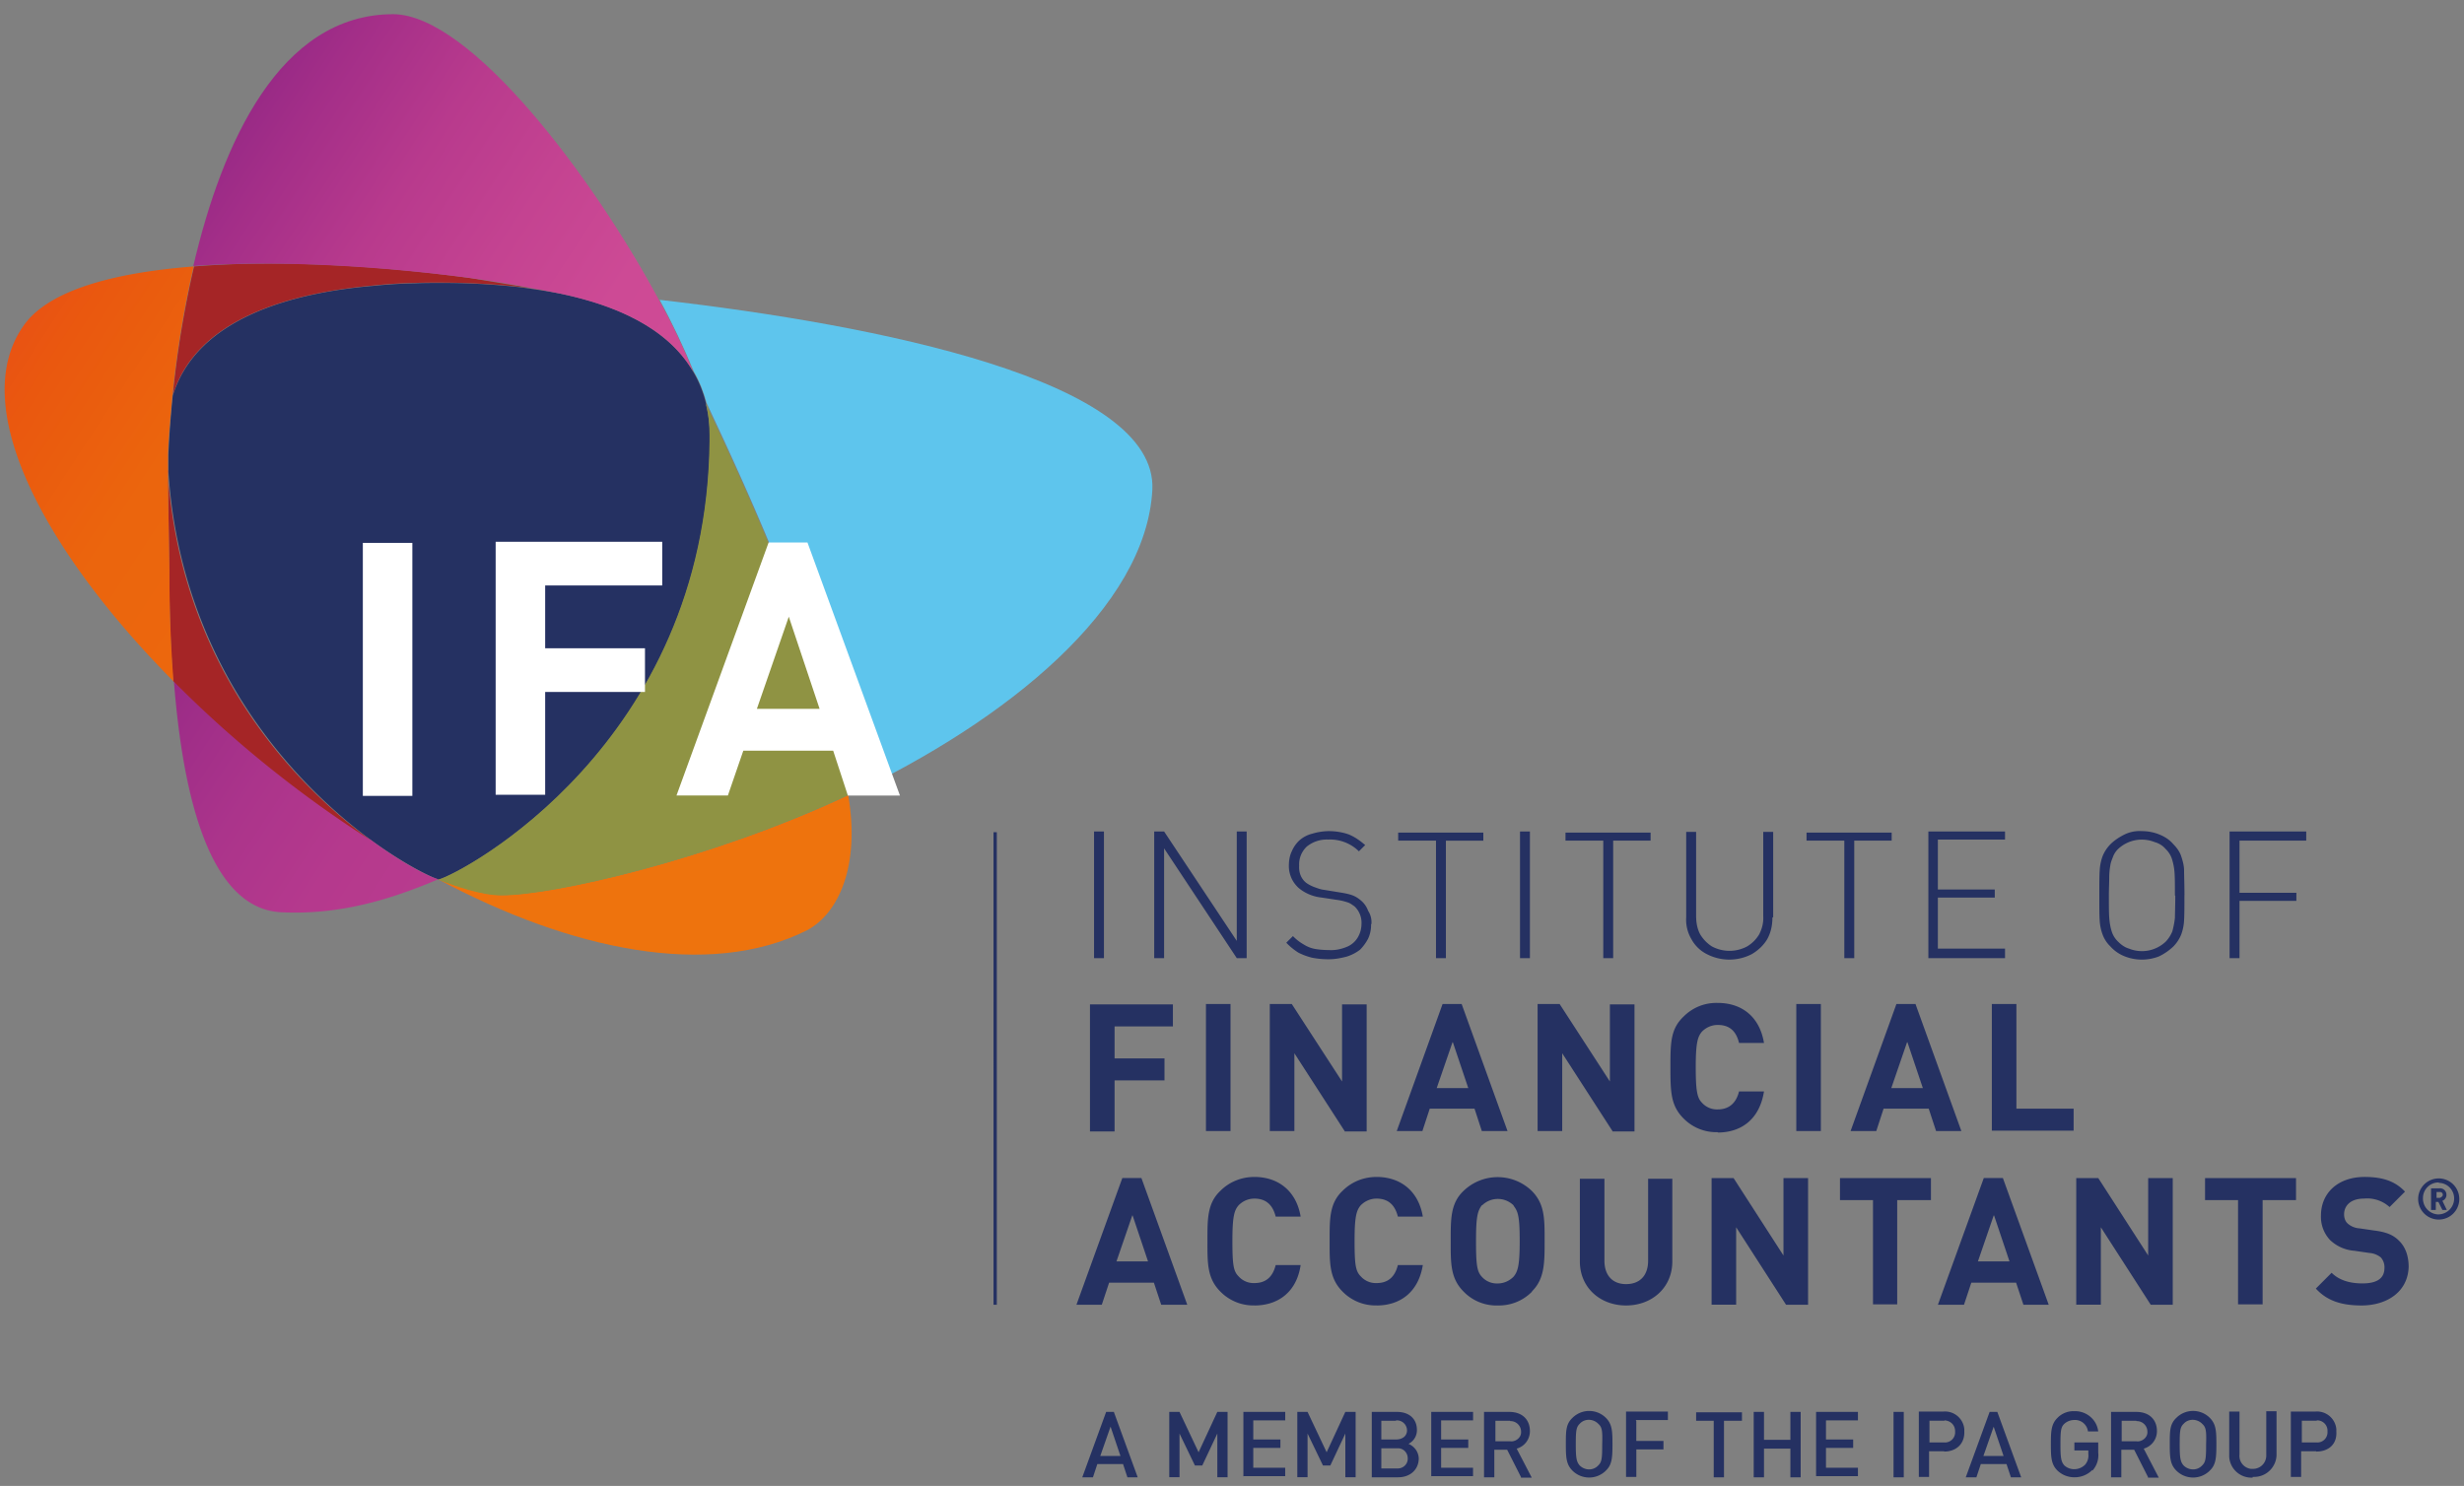 <svg xmlns="http://www.w3.org/2000/svg" width="63" height="38" fill="none"><rect width="100%" height="100%" fill="#808080" stroke="none"/><path fill="#253162" d="M18.048 10.306a2.869 2.869 0 0 0-.329-.807c-.656-1.127-2.017-1.709-3.396-1.99-.337-.066-.666-.113-.994-.16a17.924 17.924 0 0 0-2.12-.113c-.178 0-.385 0-.61.01-.122 0-.525.01-1.06.065-1.998.17-4.493.79-5.122 2.808a26.57 26.57 0 0 0-.112 1.52v.405c.328 4.985 3.245 8.008 5.187 9.445.873.629 1.539.948 1.726 1.004.582-.15 6.848-3.445 6.933-11.2v-.17a3.9 3.9 0 0 0-.103-.816Z"/><path fill="#EE730D" d="M11.2 22.484c3.386 1.812 6.932 2.563 9.437 1.305.806-.432 1.36-1.652 1.05-3.455-3.508 1.652-7.58 2.563-8.855 2.554-.525 0-1.21-.254-1.623-.404h-.01Z"/><path fill="#5EC5ED" d="M16.866 7.668c.328.601.61 1.202.872 1.831.15.254.253.526.329.807 1.06 2.254 3.17 6.826 3.63 10.037 4.071-1.924 7.608-4.807 7.767-7.82.132-2.79-7.026-4.216-12.598-4.855Z"/><path fill="#8F9343" d="M18.141 11.123v.17c-.084 7.745-6.35 11.05-6.932 11.2.394.16 1.098.404 1.604.404 1.295.01 5.356-.91 8.856-2.554-.46-3.21-2.561-7.793-3.63-10.037.074.263.102.536.102.817Z"/><path fill="url(#a)" d="M9.483 21.48a30.05 30.05 0 0 1-5.037-4.066c.234 3.004.929 5.821 2.739 5.915 1.52.075 2.833-.338 4.024-.845-.178-.038-.872-.366-1.726-1.005Z"/><path fill="#A52526" d="M13.639 7.377c-.676-.113-1.435-.235-1.585-.263-2.27-.31-4.897-.479-7.092-.3a26.236 26.236 0 0 0-.545 3.295c.62-2.018 3.124-2.629 5.122-2.807.535-.056.93-.066 1.06-.066.216-.01.432-.01.61-.01.713 0 1.426.038 2.12.114.338.037.657.093.995.16-.216-.038-.45-.095-.676-.123h-.01ZM4.296 12.034c0 .657.028 1.878.028 2.544.009.911.028 1.888.103 2.836a29.5 29.5 0 0 0 5.037 4.065c-1.941-1.427-4.859-4.44-5.178-9.445h.01Z"/><path fill="url(#b)" d="M12.044 7.114c.169.02.92.122 1.585.263.263.038.488.094.695.132 1.379.29 2.739.854 3.396 1.99-.254-.629-.545-1.24-.873-1.83C15.13 4.475 12.016.372 10.055.363c-2.908 0-4.38 3.305-5.112 6.44 2.204-.16 4.831.01 7.101.31Z"/><path fill="url(#c)" d="M4.295 12.034v-.404c.01-.375.057-.91.113-1.52.113-1.109.29-2.207.544-3.296-2.054.16-3.724.61-4.353 1.52-1.444 2.057.526 5.747 3.837 9.09a36.286 36.286 0 0 1-.103-2.836c-.01-.667-.038-1.878-.038-2.544v-.01Z"/><path fill="#253162" d="M28.498 26.268v.798h1.276v.563h-1.276v1.305h-.629v-3.248h2.12v.563h-1.491v.019Zm2.336 2.657v-3.249h.628v3.249h-.628Zm3.546 0-1.285-1.99v1.99h-.629v-3.249h.563l1.285 1.981v-1.971h.629v3.248h-.563v-.01Zm3.508 0-.187-.573h-1.145l-.188.573h-.656l1.172-3.249h.488l1.173 3.249h-.657Zm-.75-2.272-.404 1.173h.807l-.394-1.173h-.01Zm4.09 2.272-1.285-1.99v1.99h-.629v-3.249h.563l1.285 1.981v-1.971h.629v3.248h-.563v-.01Zm2.692.028a1.173 1.173 0 0 1-.872-.348c-.329-.328-.338-.675-.338-1.305 0-.629 0-.985.338-1.305.234-.234.544-.356.872-.347.61 0 1.07.347 1.182 1.023h-.638c-.066-.272-.216-.46-.544-.46-.16 0-.3.066-.403.17-.113.13-.16.3-.16.91 0 .61.038.789.16.91a.512.512 0 0 0 .403.17c.31 0 .478-.188.544-.46h.638c-.112.713-.582 1.051-1.182 1.051v-.01Zm2.008-.028v-3.249h.628v3.249h-.628Zm3.574 0-.188-.573H48.16l-.187.573h-.657l1.172-3.249h.488l1.173 3.249h-.647Zm-.742-2.272-.403 1.173h.807l-.394-1.173h-.01Zm2.168 2.272v-3.249h.628v2.676h1.463v.563h-2.091v.01Zm-22.102 8.854-.112-.339h-.657l-.112.339h-.273l.61-1.672h.197l.61 1.672h-.263Zm-.431-1.296-.263.751h.516l-.253-.751Zm2.73 1.296V36.66l-.385.817h-.188l-.394-.817v1.117h-.262v-1.67h.262l.488 1.032.479-1.033h.262v1.672h-.262Zm.666 0v-1.672h1.07v.216h-.817v.489h.694v.215h-.694v.507h.816v.216h-1.07v.028Zm2.607 0V36.66l-.384.817h-.188l-.394-.817v1.117h-.262v-1.67h.262l.488 1.032.478-1.033h.263v1.672h-.263Zm1.342 0h-.666v-1.672h.647c.31 0 .507.179.507.46a.39.39 0 0 1-.216.357c.16.066.263.216.263.385-.01.291-.235.47-.526.47h-.009Zm-.047-1.446h-.375v.479h.375c.16 0 .282-.085.282-.235a.259.259 0 0 0-.254-.254h-.028v.01Zm.019.704h-.394v.516h.394c.15.01.272-.094.281-.234.01-.15-.093-.273-.234-.282h-.056.009Zm.882.742v-1.672h1.07v.216h-.817v.489h.694v.215h-.694v.507h.816v.216h-1.07v.028Zm2.298 0-.357-.705h-.328v.705h-.263v-1.672h.648c.328 0 .525.197.525.489a.462.462 0 0 1-.338.45l.385.742h-.281l.009-.01Zm-.282-1.446h-.375v.525h.376c.13.02.272-.084.28-.215v-.029a.27.27 0 0 0-.262-.272h-.018v-.01Zm2.449 1.276a.606.606 0 0 1-.854 0c-.16-.16-.169-.337-.169-.675s0-.517.17-.676a.606.606 0 0 1 .853 0c.16.16.169.337.169.675 0 .339-.01.526-.17.676Zm-.188-1.192c-.122-.131-.337-.15-.469-.019l-.019.02c-.084.084-.093.187-.093.525s.018.432.093.526c.122.131.338.15.47.018l.018-.018c.085-.085.094-.188.094-.526.01-.338 0-.441-.094-.526Zm.966-.084v.516h.695v.216h-.694v.704h-.263v-1.671h1.07v.216h-.817v.019h.01Zm2.242 0v1.446h-.262v-1.446h-.45v-.216h1.172v.216h-.46Zm1.698 1.446v-.733h-.675v.733h-.263v-1.672h.263v.714h.675v-.714h.263v1.672h-.263Zm.657 0v-1.672h1.07v.216h-.817v.489h.695v.215h-.695v.507h.817v.216h-1.07v.028Zm1.98 0v-1.672h.262v1.672h-.263Zm1.294-.667h-.385v.657h-.262v-1.671h.628a.495.495 0 0 1 .535.45v.066c.01.3-.197.507-.516.507v-.01Zm-.01-.78h-.365v.555h.366a.26.26 0 0 0 .29-.245v-.037c0-.16-.112-.272-.272-.282 0 .01-.009.01-.018.01Zm1.717 1.447-.112-.339h-.657l-.113.339h-.272l.61-1.672h.197l.61 1.672h-.263Zm-.44-1.296-.263.751h.516l-.254-.751Zm2.523 1.108a.637.637 0 0 1-.46.188.626.626 0 0 1-.431-.17c-.16-.16-.17-.337-.17-.675s.01-.517.17-.676a.572.572 0 0 1 .431-.17c.3-.009.572.207.61.517h-.263a.333.333 0 0 0-.356-.291.38.38 0 0 0-.254.103c-.084.085-.093.188-.093.526s.018.432.093.526c.066.065.16.103.254.103a.397.397 0 0 0 .281-.113.354.354 0 0 0 .085-.272v-.094h-.357v-.206h.61v.263a.586.586 0 0 1-.15.46v-.02Zm1.426.188-.357-.705h-.328v.705h-.263v-1.672h.648c.328 0 .525.197.525.489a.462.462 0 0 1-.338.45l.385.742h-.282l.01-.01Zm-.3-1.446h-.376v.525h.376c.13.02.272-.084.281-.215v-.029a.27.27 0 0 0-.263-.272h-.019v-.01Zm1.876 1.276a.606.606 0 0 1-.854 0c-.16-.16-.169-.337-.169-.675s0-.517.169-.676a.606.606 0 0 1 .854 0c.16.16.169.337.169.675 0 .339-.01.526-.17.676Zm-.188-1.192c-.122-.131-.338-.15-.469-.019l-.019.02c-.084.084-.093.187-.093.525s.018.432.093.526c.122.131.338.15.47.018l.018-.018c.085-.085.094-.188.094-.526.01-.338 0-.441-.094-.526Zm1.285 1.37a.567.567 0 0 1-.6-.534v-1.155h.263v1.098a.335.335 0 0 0 .29.367h.038a.338.338 0 0 0 .356-.329v-1.145h.263v1.107c0 .31-.253.573-.572.573h-.038v.019Zm1.623-.675h-.384v.657h-.263v-1.671h.628a.495.495 0 0 1 .535.45v.066c.019.3-.178.507-.516.507v-.01Zm-.01-.78h-.356v.555h.366a.26.26 0 0 0 .29-.245v-.037a.265.265 0 0 0-.252-.282c-.01 0-.029.01-.057.01h.01Zm-33.808-15.05h.085v12.084h-.085V21.282Zm2.824 3.22h-.253v-3.239h.253v3.24Zm3.65 0h-.254l-1.858-2.807v2.808h-.253v-3.24h.253l1.858 2.798v-2.798h.253v3.24Zm3.18-.863a.827.827 0 0 1-.076.366 1.206 1.206 0 0 1-.206.282 1.105 1.105 0 0 1-.347.178c-.15.038-.291.066-.45.066a2.2 2.2 0 0 1-.423-.038 1.63 1.63 0 0 1-.356-.131 1.596 1.596 0 0 1-.31-.254l.17-.169c.084.085.177.16.28.216a.784.784 0 0 0 .291.113c.113.019.235.028.347.028.15.01.3-.019.441-.075a.581.581 0 0 0 .291-.235.686.686 0 0 0 .103-.357.575.575 0 0 0-.178-.45c-.056-.038-.113-.085-.178-.103a1.455 1.455 0 0 0-.291-.066l-.375-.057a1.099 1.099 0 0 1-.572-.234.753.753 0 0 1-.263-.582c0-.122.019-.254.075-.367a.81.81 0 0 1 .197-.281.782.782 0 0 1 .328-.17 1.53 1.53 0 0 1 .422-.065c.17 0 .348.028.507.084.16.066.29.16.422.273l-.16.16a1.052 1.052 0 0 0-.787-.301.809.809 0 0 0-.544.178.624.624 0 0 0-.197.489c-.01.16.037.31.159.422.066.056.15.094.216.122.084.028.169.066.262.075l.348.057c.112.018.243.037.356.075.084.028.16.075.216.122a.614.614 0 0 1 .206.281.537.537 0 0 1 .085.338l-.01.01Zm2.88-2.14h-.967v3.004h-.253v-3.005h-.967v-.206h2.177v.206h.01Zm1.181 3.004h-.253v-3.24h.253v3.24Zm3.096-3.005h-.967v3.005h-.253v-3.005h-.966v-.206h2.176v.206h.01Zm3.105 1.962c0 .198-.038.385-.131.554-.094.16-.235.291-.395.385a1.252 1.252 0 0 1-1.153 0 .917.917 0 0 1-.394-.385.97.97 0 0 1-.132-.554v-2.187h.254v2.15c0 .169.028.329.103.47a.946.946 0 0 0 .3.31c.281.15.62.15.9 0a.889.889 0 0 0 .31-.31c.075-.15.113-.301.103-.47v-2.15h.254v2.187h-.02Zm3.058-1.962h-.966v3.005h-.254v-3.005h-.966v-.206h2.177v.206h.009Zm2.89 3.005h-1.961v-3.24h1.96v.207h-1.717v1.277h1.455v.206h-1.455v1.306h1.717V24.503Zm4.586-1.606c0 .291 0 .507-.009.639a1.21 1.21 0 0 1-.075.366.927.927 0 0 1-.197.3 1.416 1.416 0 0 1-.366.254c-.281.112-.6.112-.882 0a.954.954 0 0 1-.365-.254.797.797 0 0 1-.197-.3 1.213 1.213 0 0 1-.076-.367c-.009-.13-.009-.356-.009-.638 0-.282 0-.507.01-.638a1.21 1.21 0 0 1 .075-.367.928.928 0 0 1 .197-.3c.103-.103.234-.188.365-.253a.884.884 0 0 1 .441-.085c.15 0 .3.028.441.084.14.057.263.132.366.254.084.085.16.188.197.3.038.113.075.245.075.367 0 .131.01.347.01.638Zm-.243 0c0-.263 0-.45-.01-.582a1.508 1.508 0 0 0-.066-.347.61.61 0 0 0-.159-.254.56.56 0 0 0-.281-.178.882.882 0 0 0-.939.178.548.548 0 0 0-.121.178c-.029.076-.066.16-.075.235a1.784 1.784 0 0 0-.029.329c0 .122-.009.272-.009.441 0 .263 0 .45.01.582.009.113.028.235.065.348a.612.612 0 0 0 .16.253c.084.085.178.15.28.179a.882.882 0 0 0 .939-.179.842.842 0 0 0 .169-.263 2.27 2.27 0 0 0 .066-.347c0-.113.009-.31.009-.563l-.01-.01Zm3.367-1.399H57.26v1.333h1.454v.207H57.26v1.465h-.254v-3.24h1.96v.235h.01ZM29.69 33.366l-.187-.564h-1.145l-.187.564h-.648l1.173-3.24h.488l1.172 3.24h-.666Zm-.74-2.282-.404 1.174h.807l-.394-1.174h-.01Zm3.123 2.3a1.181 1.181 0 0 1-.872-.356c-.338-.338-.329-.733-.329-1.287 0-.553-.009-.967.329-1.286.234-.235.544-.357.872-.357.6 0 1.07.348 1.182 1.014h-.638c-.066-.262-.216-.46-.544-.46-.16 0-.3.066-.403.17-.113.13-.16.29-.16.91 0 .62.028.78.16.91a.513.513 0 0 0 .403.17c.328 0 .478-.197.544-.46h.638c-.103.695-.581 1.033-1.182 1.033Zm3.124 0a1.181 1.181 0 0 1-.872-.356c-.338-.338-.329-.733-.329-1.287 0-.553-.01-.967.329-1.286.234-.235.544-.357.872-.357.6 0 1.07.348 1.182 1.014h-.638c-.066-.262-.216-.46-.544-.46-.16 0-.3.066-.404.17-.112.13-.159.29-.159.91 0 .62.028.78.16.91a.513.513 0 0 0 .403.17c.328 0 .478-.197.544-.46h.638c-.113.695-.582 1.033-1.182 1.033Zm3.977-.356a1.182 1.182 0 0 1-.872.357 1.167 1.167 0 0 1-.882-.357c-.338-.338-.328-.733-.328-1.287 0-.553-.01-.967.328-1.286a1.257 1.257 0 0 1 1.745 0c.338.338.328.733.328 1.286 0 .554 0 .968-.328 1.287h.01Zm-.469-2.197a.574.574 0 0 0-.806-.01h-.01c-.112.15-.15.3-.15.92 0 .62.028.78.15.911a.513.513 0 0 0 .404.17c.159 0 .3-.067.403-.17.112-.131.16-.29.16-.91 0-.62-.038-.761-.16-.911h.01Zm2.87 2.554c-.656 0-1.181-.451-1.181-1.127v-2.113h.628v2.094c0 .376.207.6.554.6.347 0 .563-.215.563-.6v-2.094h.619v2.113c0 .676-.526 1.127-1.182 1.127Zm4.09-.02-1.275-1.98v1.98h-.628v-3.238h.562l1.276 1.98v-1.98h.629v3.239h-.563Zm2.843-2.675v2.666h-.619V30.69h-.844v-.563h2.326v.563h-.863Zm3.227 2.676-.187-.564h-1.145l-.187.564h-.667l1.173-3.24h.488l1.172 3.24h-.647Zm-.76-2.282-.403 1.174h.807l-.394-1.174h-.01Zm4.015 2.282-1.275-1.981v1.98h-.629v-3.238h.563l1.276 1.98v-1.98h.628v3.239h-.563Zm2.861-2.676v2.666h-.628V30.69h-.844v-.563h2.326v.563h-.854Zm2.533 2.695c-.487 0-.872-.104-1.172-.432l.403-.404c.197.197.479.272.788.272.375 0 .563-.131.563-.394a.373.373 0 0 0-.094-.272.529.529 0 0 0-.29-.113l-.385-.056a1.011 1.011 0 0 1-.62-.273.863.863 0 0 1-.234-.629c0-.572.432-.986 1.116-.986.45 0 .779.104 1.032.376l-.394.394a.85.85 0 0 0-.656-.216c-.338 0-.507.179-.507.404 0 .085.028.178.094.235a.503.503 0 0 0 .3.122l.385.056c.3.038.478.113.619.254.169.16.253.394.253.676-.019.629-.544.986-1.21.986h.01Zm1.97-2.197a.525.525 0 1 1 0-1.052.525.525 0 1 1 0 1.052Zm0-.949a.398.398 0 0 0-.403.395.406.406 0 0 0 .375.422h.019a.407.407 0 0 0 .403-.404.398.398 0 0 0-.394-.403v-.01Zm.094.704-.103-.206h-.066v.206h-.122v-.554h.216a.163.163 0 0 1 .178.16.164.164 0 0 1-.103.16l.113.234h-.113Zm-.066-.46h-.084v.15h.085s.075-.028.075-.075c0-.046-.029-.075-.075-.075Z"/><path fill="#fff" d="M9.277 20.343v-6.46h1.266v6.47H9.277v-.01Zm12.401 0-.375-1.145h-2.298l-.394 1.145h-1.314l2.355-6.469h.994l2.364 6.47H21.678Zm-1.51-4.572-.816 2.357h1.604l-.788-2.357Zm-6.229-.78v1.587h2.552v1.118h-2.552v2.628h-1.266v-6.469h4.259v1.118h-2.993v.019Z"/><defs><linearGradient id="a" x1="3.433" x2="10.491" y1="18.944" y2="23.567" gradientUnits="userSpaceOnUse"><stop stop-color="#992A86"/><stop offset=".04" stop-color="#9C2C87"/><stop offset=".38" stop-color="#AB348B"/><stop offset=".71" stop-color="#B5398D"/><stop offset="1" stop-color="#B83B8E"/></linearGradient><linearGradient id="b" x1="6.481" x2="17.463" y1="2.711" y2="9.903" gradientUnits="userSpaceOnUse"><stop stop-color="#992A86"/><stop offset=".09" stop-color="#A32E88"/><stop offset=".33" stop-color="#B83A8D"/><stop offset=".56" stop-color="#C44391"/><stop offset=".79" stop-color="#CD4A95"/><stop offset="1" stop-color="#D04B95"/></linearGradient><linearGradient id="c" x1=".093" x2="6.954" y1="9.095" y2="13.578" gradientUnits="userSpaceOnUse"><stop stop-color="#E95313"/><stop offset=".14" stop-color="#EA580F"/><stop offset=".59" stop-color="#EB650D"/><stop offset="1" stop-color="#EC670D"/></linearGradient></defs></svg>